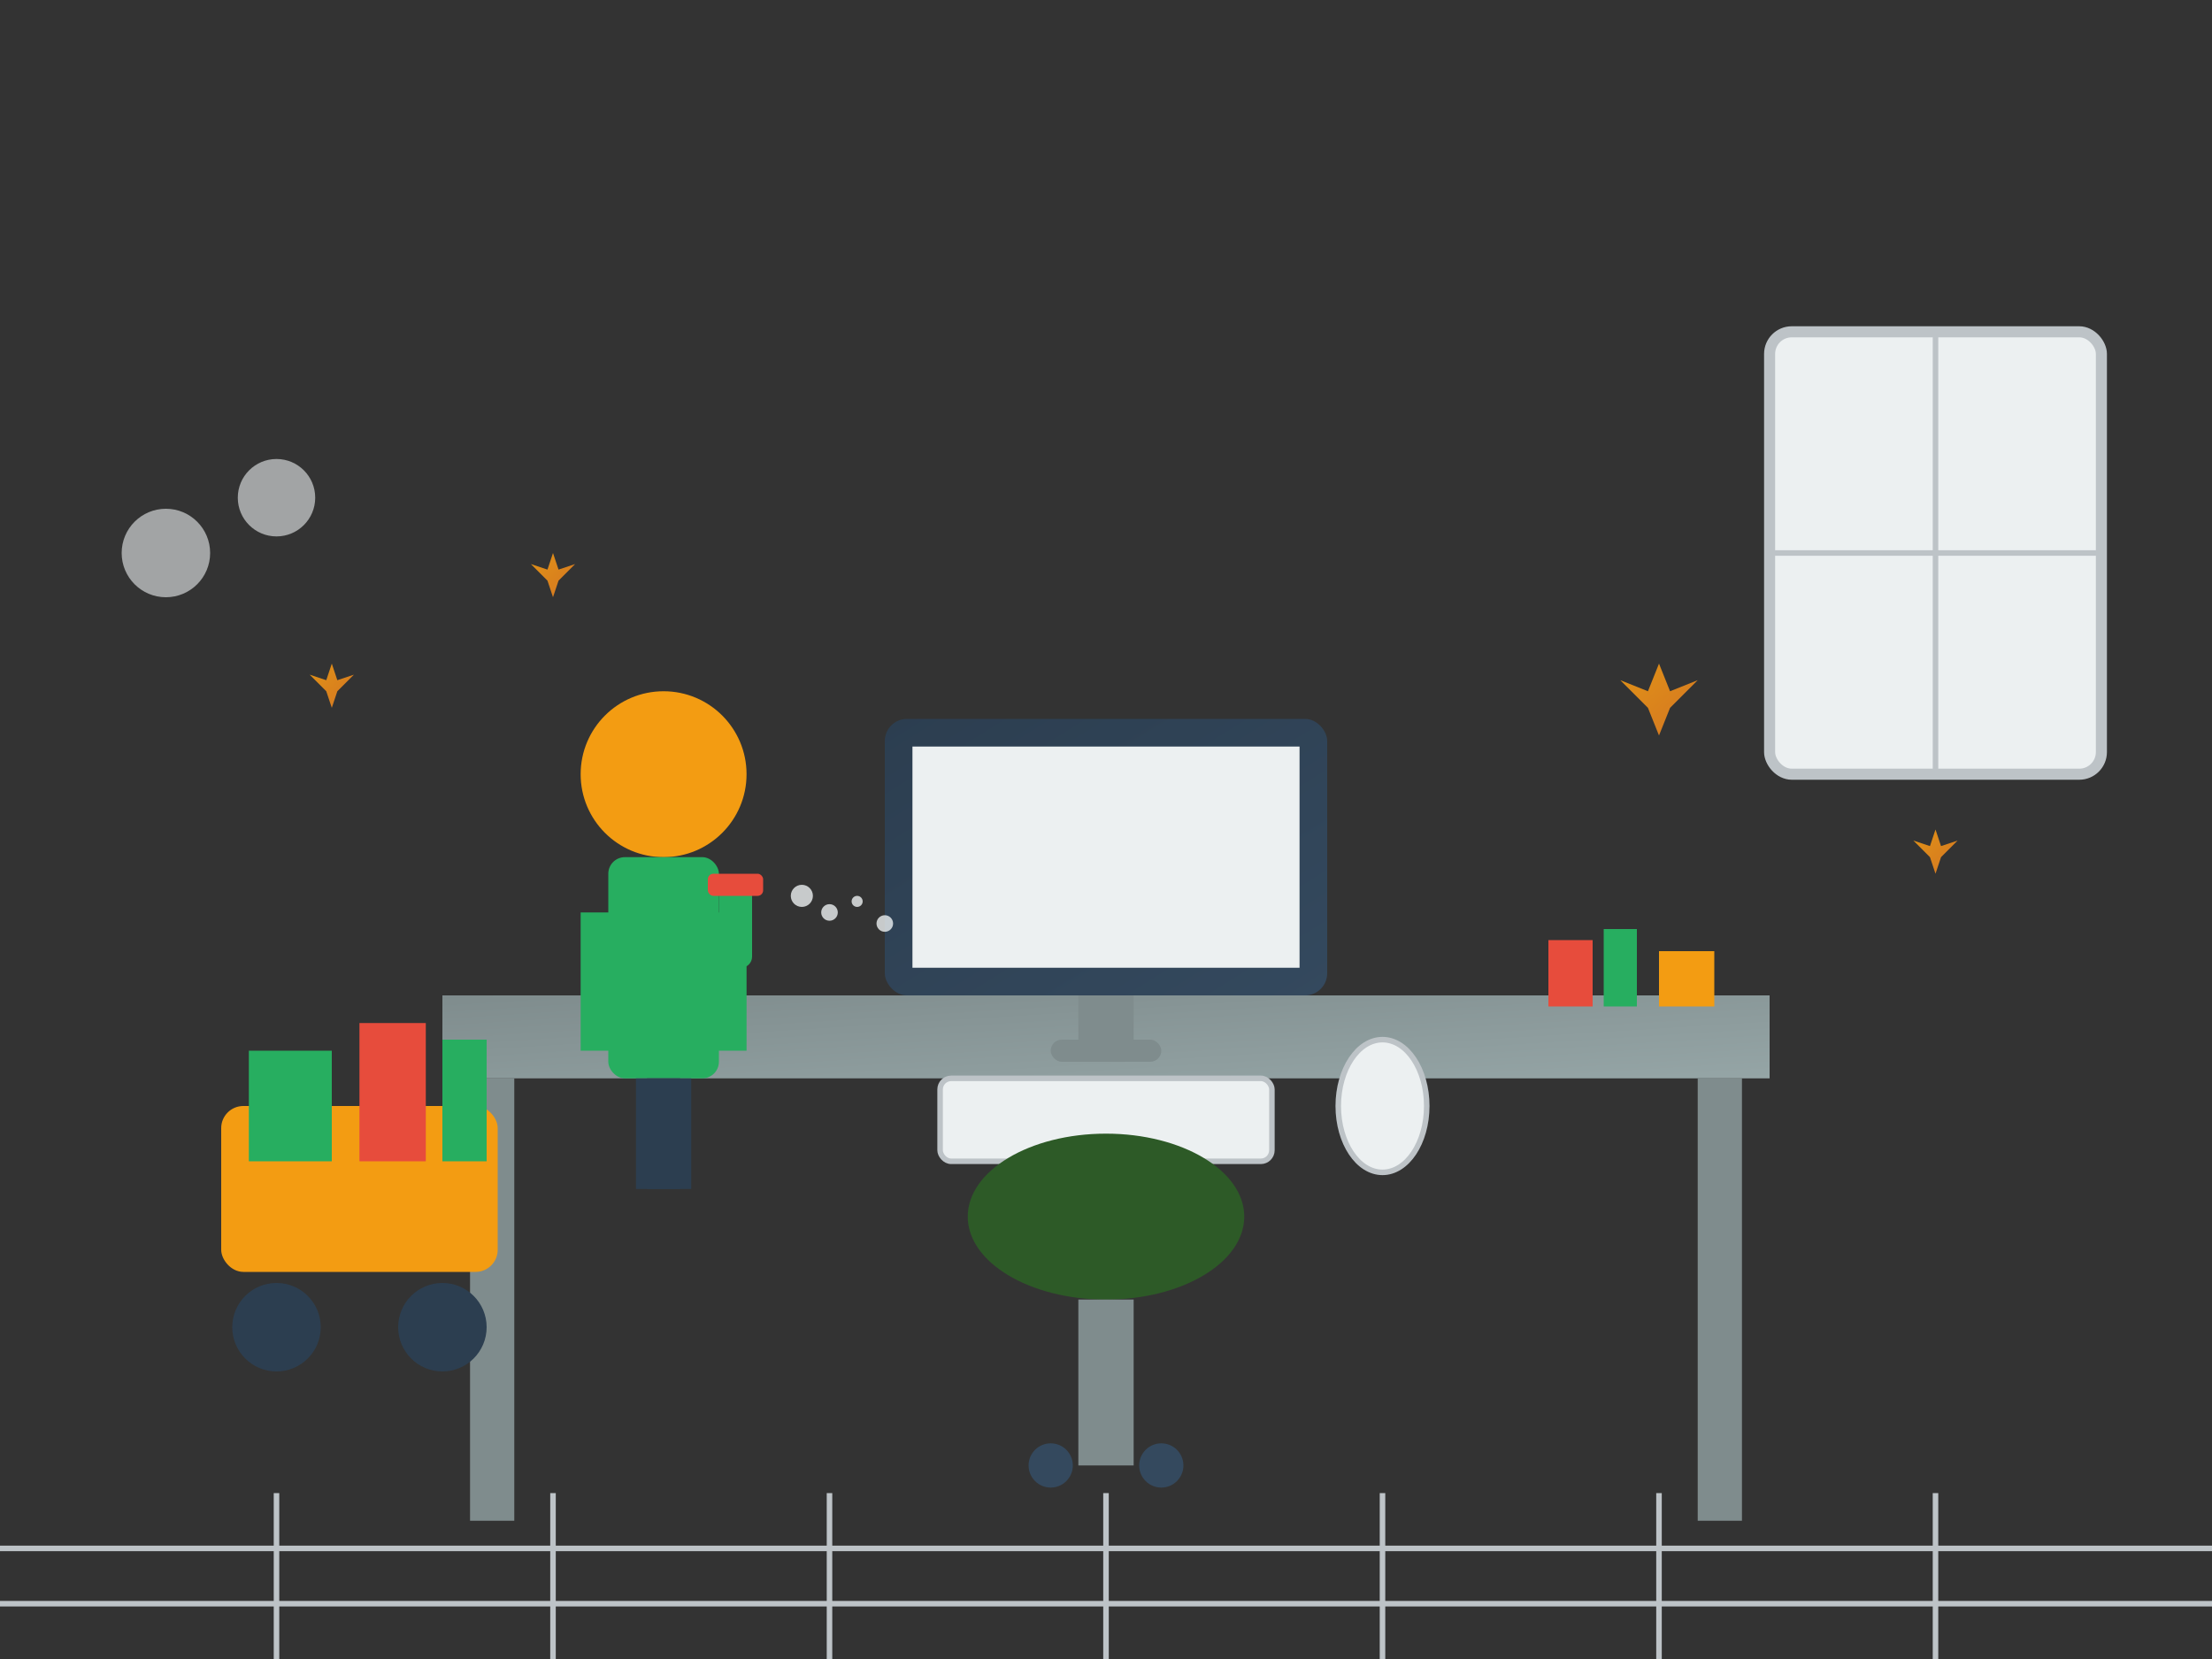 <svg width="400" height="300" viewBox="0 0 400 300" fill="none" xmlns="http://www.w3.org/2000/svg">
  <rect x="0" y="0" width="400" height="300" fill="#333333" stroke="none"/>
  <defs>
    <linearGradient id="deskFill" x1="0%" y1="0%" x2="100%" y2="100%">
      <stop offset="0%" style="stop-color:#7f8c8d"/>
      <stop offset="100%" style="stop-color:#95a5a6"/>
    </linearGradient>
    <linearGradient id="computerFill" x1="0%" y1="0%" x2="100%" y2="100%">
      <stop offset="0%" style="stop-color:#2c3e50"/>
      <stop offset="100%" style="stop-color:#34495e"/>
    </linearGradient>
    <linearGradient id="cleanSparkle" x1="0%" y1="0%" x2="100%" y2="100%">
      <stop offset="0%" style="stop-color:#f39c12"/>
      <stop offset="100%" style="stop-color:#e67e22"/>
    </linearGradient>
  </defs>
  
  <!-- Office desk -->
  <rect x="80" y="180" width="240" height="15" fill="url(#deskFill)"/>
  <rect x="85" y="195" width="8" height="80" fill="#7f8c8d"/>
  <rect x="307" y="195" width="8" height="80" fill="#7f8c8d"/>
  
  <!-- Computer monitor -->
  <rect x="160" y="130" width="80" height="50" fill="url(#computerFill)" rx="4"/>
  <rect x="165" y="135" width="70" height="40" fill="#ecf0f1"/>
  <rect x="195" y="180" width="10" height="8" fill="#7f8c8d"/>
  <rect x="190" y="188" width="20" height="4" fill="#7f8c8d" rx="2"/>
  
  <!-- Keyboard -->
  <rect x="170" y="195" width="60" height="15" fill="#ecf0f1" stroke="#bdc3c7" stroke-width="1" rx="2"/>
  
  <!-- Mouse -->
  <ellipse cx="250" cy="200" rx="8" ry="12" fill="#ecf0f1" stroke="#bdc3c7" stroke-width="1"/>
  
  <!-- Office chair -->
  <ellipse cx="200" cy="220" rx="25" ry="15" fill="#2d5a27"/>
  <rect x="195" y="235" width="10" height="30" fill="#7f8c8d"/>
  <circle cx="190" cy="265" r="4" fill="#34495e"/>
  <circle cx="210" cy="265" r="4" fill="#34495e"/>
  
  <!-- Office supplies on desk -->
  <rect x="280" y="170" width="8" height="12" fill="#e74c3c"/>
  <rect x="290" y="168" width="6" height="14" fill="#27ae60"/>
  <rect x="300" y="172" width="10" height="10" fill="#f39c12"/>
  
  <!-- Cleaning person silhouette -->
  <circle cx="120" cy="140" r="15" fill="#f39c12"/>
  <rect x="110" y="155" width="20" height="40" fill="#27ae60" rx="3"/>
  <rect x="105" y="165" width="10" height="25" fill="#27ae60"/>
  <rect x="125" y="165" width="10" height="25" fill="#27ae60"/>
  <rect x="115" y="195" width="8" height="20" fill="#2c3e50"/>
  <rect x="117" y="195" width="8" height="20" fill="#2c3e50"/>
  
  <!-- Cleaning spray in hand -->
  <rect x="130" y="160" width="6" height="15" fill="#27ae60" rx="2"/>
  <rect x="128" y="158" width="10" height="4" fill="#e74c3c" rx="1"/>
  
  <!-- Spray effect -->
  <g fill="#ecf0f1" opacity="0.8">
    <circle cx="145" cy="162" r="2"/>
    <circle cx="150" cy="165" r="1.5"/>
    <circle cx="155" cy="163" r="1"/>
    <circle cx="160" cy="167" r="1.5"/>
  </g>
  
  <!-- Cleaning cart -->
  <rect x="40" y="200" width="50" height="30" fill="#f39c12" rx="4"/>
  <rect x="45" y="190" width="15" height="20" fill="#27ae60"/>
  <rect x="65" y="185" width="12" height="25" fill="#e74c3c"/>
  <rect x="80" y="188" width="8" height="22" fill="#27ae60"/>
  <circle cx="50" cy="240" r="8" fill="#2c3e50"/>
  <circle cx="80" cy="240" r="8" fill="#2c3e50"/>
  
  <!-- Floor tiles pattern -->
  <g stroke="#bdc3c7" stroke-width="1" fill="none">
    <line x1="0" y1="280" x2="400" y2="280"/>
    <line x1="0" y1="290" x2="400" y2="290"/>
    <line x1="50" y1="270" x2="50" y2="300"/>
    <line x1="100" y1="270" x2="100" y2="300"/>
    <line x1="150" y1="270" x2="150" y2="300"/>
    <line x1="200" y1="270" x2="200" y2="300"/>
    <line x1="250" y1="270" x2="250" y2="300"/>
    <line x1="300" y1="270" x2="300" y2="300"/>
    <line x1="350" y1="270" x2="350" y2="300"/>
  </g>
  
  <!-- Cleanliness sparkles around office -->
  <g fill="url(#cleanSparkle)" opacity="0.9">
    <path d="M300,120 L302,125 L307,123 L302,128 L300,133 L298,128 L293,123 L298,125 Z"/>
    <path d="M100,100 L101,103 L104,102 L101,105 L100,108 L99,105 L96,102 L99,103 Z"/>
    <path d="M350,150 L351,153 L354,152 L351,155 L350,158 L349,155 L346,152 L349,153 Z"/>
    <path d="M60,120 L61,123 L64,122 L61,125 L60,128 L59,125 L56,122 L59,123 Z"/>
  </g>
  
  <!-- Clean air effect -->
  <g fill="#ecf0f1" opacity="0.6">
    <circle cx="30" cy="100" r="8"/>
    <circle cx="370" cy="80" r="6"/>
    <circle cx="350" cy="100" r="5"/>
    <circle cx="50" cy="90" r="7"/>
  </g>
  
  <!-- Window in background -->
  <rect x="320" y="60" width="60" height="80" fill="#ecf0f1" stroke="#bdc3c7" stroke-width="2" rx="4"/>
  <line x1="350" y1="60" x2="350" y2="140" stroke="#bdc3c7" stroke-width="1"/>
  <line x1="320" y1="100" x2="380" y2="100" stroke="#bdc3c7" stroke-width="1"/>
</svg>
